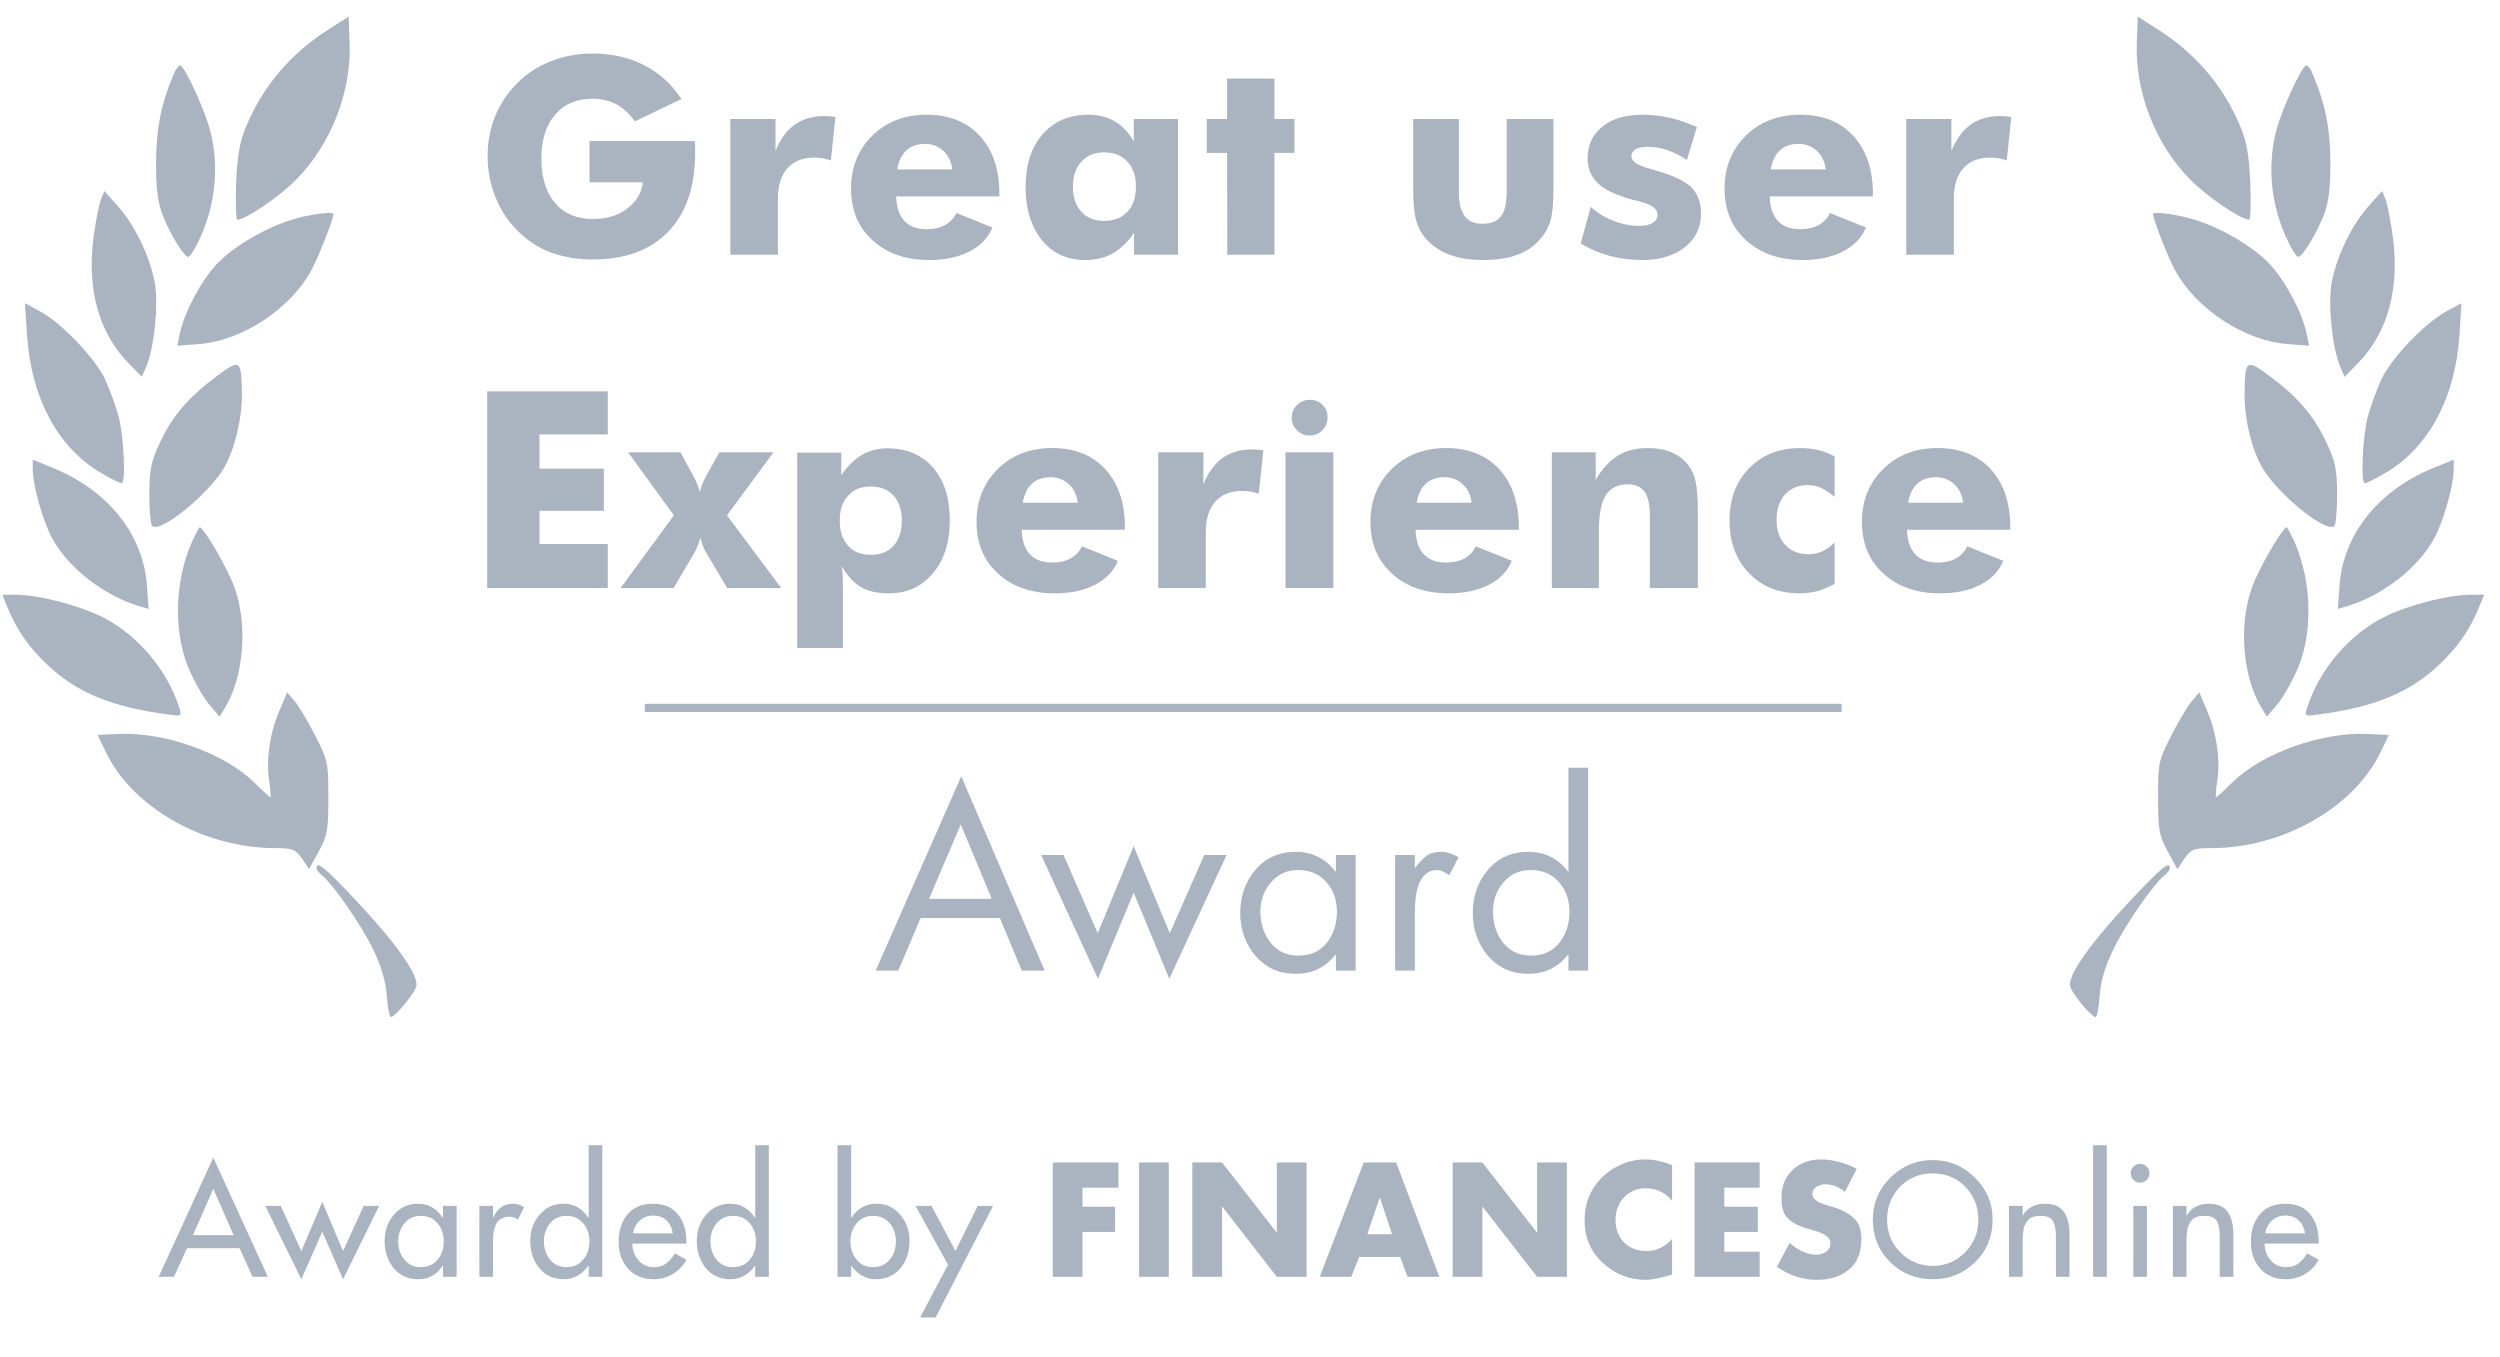 <svg width="105" height="57" viewBox="0 0 105 57" fill="none" xmlns="http://www.w3.org/2000/svg">
<path fill-rule="evenodd" clip-rule="evenodd" d="M13.748 1.268C12.173 2.289 11.038 3.637 10.343 5.298C10.059 5.993 9.974 6.504 9.917 7.696C9.889 8.547 9.903 9.228 9.974 9.228C10.314 9.228 11.748 8.249 12.443 7.54C13.905 6.064 14.77 3.85 14.685 1.764L14.642 0.7L13.748 1.268ZM7.278 3.155C6.753 4.418 6.568 5.368 6.554 6.816C6.554 7.951 6.625 8.476 6.824 9.015C7.122 9.796 7.732 10.789 7.902 10.789C7.973 10.789 8.158 10.505 8.328 10.15C9.052 8.675 9.222 7 8.824 5.468C8.597 4.616 7.817 2.899 7.59 2.757C7.519 2.715 7.377 2.899 7.278 3.155ZM3.929 9.966C4.014 9.313 4.156 8.618 4.227 8.405L4.383 8.022L4.951 8.66C5.66 9.455 6.284 10.746 6.497 11.853C6.668 12.775 6.483 14.578 6.143 15.4L5.958 15.826L5.348 15.202C4.142 13.939 3.645 12.123 3.929 9.966ZM12.457 9.171C11.279 9.483 9.832 10.32 9.108 11.087C8.441 11.796 7.718 13.158 7.547 14.038L7.448 14.521L8.37 14.45C10.172 14.308 12.188 12.974 13.067 11.37C13.379 10.803 14.004 9.199 14.004 8.987C14.004 8.887 13.167 8.972 12.457 9.171ZM4.284 19.885C2.439 18.835 1.304 16.706 1.134 14.067L1.048 12.733L1.673 13.073C2.595 13.57 3.957 15.003 4.397 15.897C4.596 16.323 4.865 17.061 4.993 17.529C5.206 18.395 5.291 20.296 5.107 20.296C5.036 20.296 4.667 20.112 4.284 19.885ZM9.108 15.798C7.945 16.649 7.235 17.472 6.724 18.579C6.341 19.388 6.284 19.672 6.27 20.75C6.27 21.417 6.327 22.027 6.384 22.084C6.71 22.425 8.739 20.779 9.406 19.658C9.86 18.877 10.172 17.572 10.158 16.536C10.144 15.103 10.087 15.06 9.108 15.798ZM2.184 22.595C1.8 21.885 1.375 20.381 1.375 19.7V19.303L2.098 19.601C4.497 20.537 6.015 22.41 6.171 24.596L6.242 25.575L5.901 25.475C4.383 25.036 2.865 23.858 2.184 22.595ZM8.058 22.765C7.306 24.482 7.278 26.724 8.001 28.242C8.228 28.753 8.597 29.378 8.824 29.633L9.222 30.101L9.463 29.704C10.243 28.399 10.414 26.228 9.846 24.667C9.577 23.9 8.555 22.141 8.385 22.141C8.37 22.141 8.214 22.425 8.058 22.765ZM1.999 27.93C1.204 27.178 0.722 26.497 0.311 25.504L0.098 24.979H0.665C1.573 24.979 3.205 25.39 4.213 25.873C5.745 26.611 7.037 28.129 7.547 29.775C7.633 30.087 7.618 30.087 7.022 30.002C4.667 29.69 3.219 29.08 1.999 27.93ZM11.748 29.818C11.336 30.74 11.166 31.932 11.308 32.812C11.364 33.195 11.379 33.493 11.364 33.493C11.336 33.493 11.024 33.209 10.669 32.854C9.392 31.62 6.923 30.74 4.979 30.825L4.099 30.868L4.468 31.634C5.603 33.933 8.555 35.607 11.521 35.621C12.315 35.621 12.4 35.664 12.684 36.061L12.982 36.501L13.394 35.749C13.763 35.054 13.791 34.855 13.791 33.479C13.791 32.031 13.777 31.96 13.252 30.924C12.968 30.357 12.571 29.69 12.4 29.477L12.06 29.08L11.748 29.818ZM13.536 36.771C13.394 36.671 13.294 36.529 13.294 36.459C13.294 36.146 13.649 36.43 14.912 37.778C16.629 39.594 17.622 40.999 17.48 41.439C17.381 41.766 16.586 42.716 16.416 42.716C16.359 42.716 16.274 42.305 16.246 41.808C16.189 41.17 16.019 40.588 15.664 39.864C15.182 38.857 14.018 37.182 13.536 36.771Z" fill="#AAB3C0"/>
<path d="M24.759 7.658V5.925H29.184C29.184 6.004 29.188 6.066 29.196 6.111V6.41C29.196 7.836 28.823 8.939 28.078 9.718C27.325 10.504 26.266 10.898 24.9 10.898C24.249 10.898 23.654 10.798 23.116 10.598C22.597 10.399 22.131 10.09 21.717 9.673C21.321 9.27 21.018 8.803 20.808 8.273C20.695 7.991 20.612 7.708 20.559 7.426C20.507 7.14 20.48 6.856 20.48 6.574C20.48 5.964 20.586 5.398 20.797 4.875C21.007 4.367 21.321 3.9 21.739 3.475C22.138 3.076 22.612 2.771 23.162 2.561C23.703 2.354 24.283 2.25 24.9 2.25C25.705 2.25 26.42 2.412 27.045 2.736C27.244 2.833 27.44 2.956 27.632 3.102C27.828 3.245 28.006 3.405 28.168 3.582C28.334 3.759 28.484 3.951 28.62 4.158L26.667 5.095C26.433 4.775 26.172 4.536 25.882 4.378C25.585 4.224 25.258 4.147 24.9 4.147C24.223 4.147 23.694 4.371 23.314 4.818C22.93 5.262 22.738 5.878 22.738 6.664C22.738 7.454 22.93 8.075 23.314 8.527C23.694 8.975 24.223 9.198 24.9 9.198C25.476 9.198 25.952 9.056 26.328 8.77C26.72 8.487 26.943 8.117 27 7.658H24.759ZM30.674 10.7V4.999H32.571V6.342C32.77 5.849 33.035 5.483 33.367 5.242C33.709 4.997 34.121 4.875 34.603 4.875C34.712 4.875 34.793 4.879 34.846 4.886C34.887 4.89 34.925 4.894 34.958 4.897C34.992 4.897 35.036 4.901 35.088 4.909L34.896 6.737C34.757 6.692 34.637 6.66 34.535 6.642C34.385 6.626 34.274 6.619 34.202 6.619C33.713 6.619 33.335 6.769 33.068 7.071C32.804 7.368 32.672 7.791 32.672 8.341V10.7H30.674ZM39.993 7.116C39.959 6.8 39.837 6.542 39.626 6.342C39.416 6.143 39.158 6.043 38.853 6.043C38.533 6.043 38.273 6.132 38.074 6.309C37.867 6.508 37.737 6.777 37.684 7.116H39.993ZM41.974 8.25H37.639C37.651 8.694 37.762 9.033 37.972 9.266C38.191 9.507 38.507 9.627 38.921 9.627C39.222 9.627 39.48 9.569 39.694 9.453C39.912 9.328 40.07 9.159 40.168 8.944L41.681 9.554C41.504 9.987 41.184 10.322 40.721 10.559C40.262 10.8 39.7 10.92 39.034 10.92C38.04 10.92 37.242 10.642 36.64 10.085C36.042 9.543 35.743 8.818 35.743 7.912C35.743 7.027 36.042 6.288 36.64 5.693C37.239 5.11 37.999 4.818 38.921 4.818C39.861 4.818 40.605 5.114 41.15 5.705C41.429 6.009 41.636 6.365 41.771 6.771C41.907 7.174 41.974 7.635 41.974 8.154V8.25ZM47.709 7.844C47.709 7.392 47.59 7.042 47.353 6.794C47.113 6.531 46.789 6.399 46.383 6.399C45.976 6.399 45.656 6.527 45.423 6.783C45.182 7.046 45.062 7.4 45.062 7.844C45.062 8.292 45.182 8.643 45.423 8.899C45.653 9.151 45.972 9.278 46.383 9.278C46.789 9.278 47.111 9.151 47.348 8.899C47.589 8.647 47.709 8.295 47.709 7.844ZM49.476 4.999V10.7H47.63V9.774C47.363 10.169 47.064 10.459 46.733 10.643C46.405 10.828 46.021 10.92 45.581 10.92C44.817 10.92 44.209 10.642 43.758 10.085C43.536 9.81 43.367 9.486 43.25 9.114C43.133 8.741 43.075 8.322 43.075 7.855C43.075 6.922 43.314 6.182 43.792 5.637C44.27 5.091 44.909 4.818 45.711 4.818C46.14 4.818 46.509 4.911 46.817 5.095C47.13 5.272 47.397 5.552 47.619 5.936V4.999H49.476ZM51.547 10.7L51.536 6.421H50.683V4.999H51.536V3.3H53.528V4.999H54.369V6.421H53.528V10.7H51.547ZM65.246 4.999V7.912C65.246 8.563 65.197 9.037 65.099 9.334C64.994 9.643 64.817 9.921 64.569 10.169C64.332 10.418 64.019 10.606 63.632 10.734C63.263 10.858 62.819 10.92 62.3 10.92C61.784 10.92 61.346 10.858 60.984 10.734C60.612 10.613 60.292 10.425 60.025 10.169C59.78 9.936 59.607 9.661 59.505 9.345C59.404 9.052 59.353 8.574 59.353 7.912V4.999H61.272V8.041C61.272 8.519 61.353 8.862 61.515 9.069C61.662 9.287 61.916 9.396 62.277 9.396C62.634 9.396 62.89 9.291 63.044 9.08C63.203 8.869 63.282 8.523 63.282 8.041V4.999H65.246ZM66.391 10.226L66.809 8.69C67.103 8.95 67.426 9.146 67.78 9.278C68.13 9.417 68.484 9.486 68.841 9.486C69.097 9.486 69.289 9.443 69.417 9.357C69.549 9.278 69.615 9.163 69.615 9.012C69.615 8.76 69.349 8.572 68.819 8.448C68.634 8.406 68.495 8.371 68.401 8.341C67.788 8.16 67.353 7.94 67.097 7.68C66.819 7.413 66.679 7.067 66.679 6.642C66.679 6.092 66.888 5.65 67.306 5.315C67.709 4.984 68.271 4.818 68.994 4.818C69.344 4.818 69.716 4.86 70.111 4.943C70.442 5.01 70.828 5.142 71.268 5.338L70.851 6.721C70.58 6.536 70.307 6.399 70.032 6.309C69.773 6.214 69.5 6.167 69.214 6.167C68.981 6.167 68.805 6.203 68.689 6.275C68.576 6.342 68.519 6.446 68.519 6.585C68.519 6.781 68.785 6.95 69.315 7.093C69.489 7.146 69.577 7.172 69.581 7.172C70.273 7.368 70.758 7.599 71.037 7.866C71.308 8.149 71.443 8.516 71.443 8.967C71.443 9.55 71.219 10.021 70.772 10.378C70.313 10.739 69.72 10.92 68.994 10.92C68.489 10.92 68.025 10.862 67.6 10.745C67.178 10.632 66.775 10.459 66.391 10.226ZM76.681 7.116C76.647 6.8 76.525 6.542 76.314 6.342C76.104 6.143 75.846 6.043 75.541 6.043C75.221 6.043 74.962 6.132 74.762 6.309C74.555 6.508 74.425 6.777 74.373 7.116H76.681ZM78.662 8.25H74.328C74.339 8.694 74.45 9.033 74.66 9.266C74.879 9.507 75.195 9.627 75.609 9.627C75.91 9.627 76.168 9.569 76.382 9.453C76.6 9.328 76.758 9.159 76.856 8.944L78.369 9.554C78.192 9.987 77.872 10.322 77.409 10.559C76.95 10.8 76.388 10.92 75.722 10.92C74.728 10.92 73.93 10.642 73.328 10.085C72.73 9.543 72.431 8.818 72.431 7.912C72.431 7.027 72.73 6.288 73.328 5.693C73.927 5.11 74.687 4.818 75.609 4.818C76.55 4.818 77.293 5.114 77.838 5.705C78.117 6.009 78.324 6.365 78.459 6.771C78.595 7.174 78.662 7.635 78.662 8.154V8.25ZM80.062 10.7V4.999H81.959V6.342C82.158 5.849 82.424 5.483 82.755 5.242C83.097 4.997 83.509 4.875 83.991 4.875C84.1 4.875 84.181 4.879 84.234 4.886C84.275 4.89 84.312 4.894 84.346 4.897C84.38 4.897 84.424 4.901 84.476 4.909L84.284 6.737C84.145 6.692 84.025 6.66 83.923 6.642C83.772 6.626 83.662 6.619 83.59 6.619C83.101 6.619 82.723 6.769 82.455 7.071C82.192 7.368 82.06 7.791 82.06 8.341V10.7H80.062ZM20.463 24.7V16.436H25.527V18.248H22.659V19.682H25.363V21.454H22.659V22.849H25.527V24.7H20.463ZM29.111 19.97C29.212 20.169 29.274 20.303 29.297 20.371C29.32 20.435 29.34 20.495 29.359 20.551C29.378 20.604 29.389 20.638 29.393 20.653C29.404 20.608 29.434 20.512 29.483 20.365C29.528 20.248 29.59 20.117 29.669 19.97L30.211 18.999H32.486L30.533 21.646L32.813 24.7H30.544L29.692 23.266C29.636 23.18 29.577 23.069 29.517 22.933C29.506 22.892 29.491 22.837 29.472 22.77C29.453 22.702 29.434 22.64 29.416 22.583C29.367 22.749 29.327 22.866 29.297 22.933C29.259 23.046 29.205 23.157 29.133 23.266L28.292 24.7H26.063L28.303 21.646L26.384 18.999H28.58L29.111 19.97ZM35.269 21.866C35.269 22.31 35.387 22.662 35.624 22.922C35.843 23.174 36.159 23.3 36.572 23.3C36.983 23.3 37.303 23.174 37.532 22.922C37.762 22.659 37.876 22.307 37.876 21.866C37.876 21.419 37.762 21.069 37.532 20.817C37.299 20.561 36.979 20.433 36.572 20.433C36.162 20.433 35.846 20.561 35.624 20.817C35.387 21.065 35.269 21.415 35.269 21.866ZM33.485 27.217V19.01H35.336V19.959C35.581 19.593 35.869 19.309 36.2 19.106C36.512 18.922 36.868 18.83 37.267 18.83C37.669 18.83 38.031 18.897 38.351 19.033C38.67 19.165 38.949 19.366 39.186 19.637C39.656 20.175 39.892 20.918 39.892 21.866C39.892 22.777 39.656 23.513 39.186 24.073C38.945 24.359 38.672 24.572 38.367 24.711C38.066 24.851 37.722 24.92 37.335 24.92C36.849 24.92 36.456 24.832 36.155 24.655C35.865 24.485 35.596 24.192 35.348 23.774C35.367 23.865 35.382 24.004 35.393 24.192C35.4 24.301 35.404 24.5 35.404 24.79V27.217H33.485ZM45.265 21.116C45.231 20.8 45.109 20.542 44.898 20.342C44.687 20.143 44.429 20.043 44.125 20.043C43.805 20.043 43.545 20.132 43.346 20.308C43.139 20.508 43.009 20.777 42.956 21.116H45.265ZM47.246 22.25H42.911C42.922 22.694 43.033 23.033 43.244 23.266C43.462 23.507 43.779 23.628 44.192 23.628C44.493 23.628 44.751 23.569 44.966 23.453C45.184 23.328 45.342 23.159 45.44 22.945L46.953 23.554C46.776 23.987 46.456 24.322 45.993 24.559C45.534 24.8 44.971 24.92 44.305 24.92C43.312 24.92 42.514 24.642 41.912 24.085C41.314 23.543 41.015 22.818 41.015 21.912C41.015 21.027 41.314 20.288 41.912 19.693C42.51 19.11 43.27 18.818 44.192 18.818C45.133 18.818 45.876 19.114 46.422 19.704C46.7 20.009 46.907 20.365 47.043 20.771C47.178 21.174 47.246 21.635 47.246 22.154V22.25ZM48.646 24.7V18.999H50.542V20.342C50.742 19.849 51.007 19.483 51.338 19.242C51.681 18.997 52.093 18.875 52.574 18.875C52.684 18.875 52.764 18.878 52.817 18.886C52.858 18.89 52.896 18.894 52.93 18.897C52.964 18.897 53.007 18.901 53.06 18.909L52.868 20.738C52.729 20.692 52.608 20.66 52.507 20.642C52.356 20.627 52.245 20.619 52.174 20.619C51.684 20.619 51.306 20.77 51.039 21.07C50.776 21.368 50.644 21.791 50.644 22.34V24.7H48.646ZM53.991 24.7V18.999H56V24.7H53.991ZM54.245 17.531H54.256C54.256 17.321 54.33 17.148 54.476 17.012C54.623 16.865 54.8 16.792 55.007 16.792C55.225 16.792 55.404 16.862 55.543 17.001C55.686 17.14 55.758 17.317 55.758 17.531C55.758 17.75 55.684 17.93 55.538 18.073C55.395 18.22 55.218 18.293 55.007 18.293C54.792 18.293 54.612 18.216 54.465 18.062C54.318 17.919 54.245 17.742 54.245 17.531ZM61.808 21.116C61.775 20.8 61.652 20.542 61.441 20.342C61.231 20.143 60.973 20.043 60.668 20.043C60.348 20.043 60.089 20.132 59.889 20.308C59.682 20.508 59.552 20.777 59.5 21.116H61.808ZM63.79 22.25H59.455C59.466 22.694 59.577 23.033 59.788 23.266C60.006 23.507 60.322 23.628 60.736 23.628C61.037 23.628 61.295 23.569 61.509 23.453C61.727 23.328 61.886 23.159 61.983 22.945L63.496 23.554C63.319 23.987 62.999 24.322 62.536 24.559C62.077 24.8 61.515 24.92 60.849 24.92C59.855 24.92 59.058 24.642 58.456 24.085C57.857 23.543 57.558 22.818 57.558 21.912C57.558 21.027 57.857 20.288 58.456 19.693C59.054 19.11 59.814 18.818 60.736 18.818C61.677 18.818 62.42 19.114 62.965 19.704C63.244 20.009 63.451 20.365 63.586 20.771C63.722 21.174 63.79 21.635 63.79 22.154V22.25ZM65.178 24.7V18.999H67.018V20.156C67.278 19.704 67.586 19.366 67.944 19.14C68.29 18.926 68.71 18.818 69.203 18.818C69.575 18.818 69.906 18.875 70.196 18.988C70.482 19.116 70.713 19.289 70.89 19.507C71.052 19.725 71.159 19.957 71.212 20.201C71.276 20.514 71.308 20.926 71.308 21.437V24.7H69.293V21.646C69.293 21.183 69.219 20.852 69.073 20.653C68.926 20.446 68.687 20.342 68.356 20.342C67.942 20.342 67.637 20.497 67.441 20.805C67.249 21.114 67.153 21.614 67.153 22.307V24.7H65.178ZM77.054 20.873C76.858 20.7 76.67 20.574 76.489 20.495C76.328 20.416 76.138 20.376 75.919 20.376C75.517 20.376 75.201 20.508 74.971 20.771C74.734 21.031 74.615 21.389 74.615 21.844C74.615 22.28 74.738 22.627 74.982 22.882C75.219 23.146 75.549 23.277 75.97 23.277C76.169 23.277 76.361 23.236 76.546 23.153C76.742 23.059 76.911 22.935 77.054 22.781V24.525C76.813 24.653 76.57 24.755 76.326 24.83C76.066 24.89 75.82 24.92 75.586 24.92C74.706 24.92 73.996 24.638 73.458 24.073C73.274 23.885 73.121 23.678 73.001 23.453C72.884 23.227 72.794 22.982 72.73 22.719C72.67 22.455 72.64 22.167 72.64 21.855C72.64 20.956 72.915 20.226 73.464 19.665C74.017 19.101 74.732 18.818 75.609 18.818C75.883 18.818 76.145 18.848 76.393 18.909C76.634 18.969 76.854 19.057 77.054 19.174V20.873ZM82.45 21.116C82.416 20.8 82.294 20.542 82.083 20.342C81.872 20.143 81.614 20.043 81.31 20.043C80.99 20.043 80.73 20.132 80.531 20.308C80.324 20.508 80.194 20.777 80.141 21.116H82.45ZM84.431 22.25H80.096C80.107 22.694 80.218 23.033 80.429 23.266C80.647 23.507 80.963 23.628 81.377 23.628C81.678 23.628 81.936 23.569 82.151 23.453C82.369 23.328 82.527 23.159 82.625 22.945L84.138 23.554C83.961 23.987 83.641 24.322 83.178 24.559C82.719 24.8 82.156 24.92 81.49 24.92C80.497 24.92 79.699 24.642 79.097 24.085C78.499 23.543 78.2 22.818 78.2 21.912C78.2 21.027 78.499 20.288 79.097 19.693C79.695 19.11 80.455 18.818 81.377 18.818C82.318 18.818 83.061 19.114 83.607 19.704C83.885 20.009 84.092 20.365 84.228 20.771C84.363 21.174 84.431 21.635 84.431 22.154V22.25Z" fill="#AAB3C0"/>
<rect x="27.081" y="29.561" width="50.269" height="0.344" fill="#AAB3C0"/>
<path d="M41.995 38.555H38.668L37.728 40.766H36.778L40.373 32.605L43.875 40.766H42.914L41.995 38.555ZM41.654 37.75L40.352 34.63L39.02 37.75H41.654ZM44.669 35.911L46.105 39.196L47.613 35.539L49.131 39.196L50.578 35.911H51.517L49.111 41.107L47.613 37.491L46.115 41.107L43.728 35.911H44.669ZM54.518 36.541C54.056 36.541 53.678 36.713 53.381 37.057C53.085 37.402 52.937 37.812 52.937 38.287C52.937 38.79 53.078 39.224 53.361 39.589C53.65 39.953 54.039 40.136 54.528 40.136C55.038 40.136 55.434 39.96 55.716 39.609C56.005 39.251 56.15 38.814 56.15 38.297C56.15 37.794 56.002 37.378 55.706 37.047C55.41 36.71 55.014 36.541 54.518 36.541ZM56.935 35.911V40.766H56.109V40.095H56.088C55.668 40.632 55.11 40.9 54.414 40.9C53.726 40.9 53.164 40.649 52.731 40.146C52.304 39.644 52.09 39.044 52.09 38.349C52.09 37.633 52.304 37.027 52.731 36.531C53.158 36.028 53.722 35.777 54.425 35.777C55.107 35.777 55.661 36.052 56.088 36.603H56.109V35.911H56.935ZM59.423 35.911V36.438H59.443C59.616 36.211 59.774 36.045 59.919 35.942C60.07 35.832 60.27 35.777 60.518 35.777C60.745 35.777 60.993 35.852 61.261 36.004L60.869 36.758C60.656 36.613 60.49 36.541 60.373 36.541C59.739 36.541 59.423 37.14 59.423 38.339V40.766H58.596V35.911H59.423ZM64.284 36.541C63.823 36.541 63.444 36.713 63.148 37.057C62.852 37.402 62.704 37.812 62.704 38.287C62.704 38.79 62.845 39.224 63.127 39.589C63.417 39.953 63.806 40.136 64.295 40.136C64.804 40.136 65.2 39.96 65.483 39.609C65.772 39.251 65.917 38.814 65.917 38.297C65.917 37.794 65.769 37.378 65.472 37.047C65.176 36.71 64.78 36.541 64.284 36.541ZM65.875 40.766V40.095H65.855C65.441 40.632 64.884 40.9 64.181 40.9C63.492 40.9 62.931 40.649 62.497 40.146C62.07 39.644 61.857 39.044 61.857 38.349C61.857 37.633 62.07 37.027 62.497 36.531C62.924 36.028 63.489 35.777 64.192 35.777C64.88 35.777 65.434 36.052 65.855 36.603H65.875V32.244H66.702V40.766H65.875Z" fill="#AAB3C0"/>
<path fill-rule="evenodd" clip-rule="evenodd" d="M90.682 1.268C92.257 2.289 93.393 3.637 94.088 5.298C94.372 5.993 94.457 6.504 94.514 7.696C94.542 8.547 94.528 9.228 94.457 9.228C94.116 9.228 92.683 8.249 91.988 7.54C90.526 6.064 89.661 3.85 89.746 1.764L89.788 0.7L90.682 1.268ZM97.153 3.155C97.678 4.418 97.862 5.368 97.877 6.816C97.877 7.951 97.806 8.476 97.607 9.015C97.309 9.796 96.699 10.789 96.528 10.789C96.458 10.789 96.273 10.505 96.103 10.15C95.379 8.675 95.209 7 95.606 5.468C95.833 4.616 96.614 2.899 96.841 2.757C96.912 2.715 97.054 2.899 97.153 3.155ZM100.502 9.966C100.417 9.313 100.275 8.618 100.204 8.405L100.048 8.022L99.48 8.66C98.771 9.455 98.146 10.746 97.933 11.853C97.763 12.775 97.948 14.578 98.288 15.4L98.473 15.826L99.083 15.202C100.289 13.939 100.786 12.123 100.502 9.966ZM91.974 9.171C93.151 9.483 94.599 10.32 95.322 11.087C95.989 11.796 96.713 13.158 96.883 14.038L96.983 14.521L96.06 14.45C94.258 14.308 92.243 12.974 91.363 11.37C91.051 10.803 90.427 9.199 90.427 8.987C90.427 8.887 91.264 8.972 91.974 9.171ZM100.147 19.885C101.992 18.835 103.127 16.706 103.297 14.067L103.382 12.733L102.758 13.073C101.836 13.57 100.473 15.003 100.033 15.897C99.835 16.323 99.565 17.061 99.438 17.529C99.225 18.395 99.139 20.296 99.324 20.296C99.395 20.296 99.764 20.112 100.147 19.885ZM95.322 15.798C96.486 16.649 97.195 17.472 97.706 18.579C98.089 19.388 98.146 19.672 98.16 20.75C98.16 21.417 98.104 22.027 98.047 22.084C97.721 22.425 95.691 20.779 95.024 19.658C94.57 18.877 94.258 17.572 94.272 16.536C94.287 15.103 94.343 15.06 95.322 15.798ZM102.247 22.595C102.63 21.885 103.056 20.381 103.056 19.7V19.303L102.332 19.601C99.934 20.537 98.416 22.41 98.26 24.596L98.189 25.575L98.529 25.475C100.048 25.036 101.566 23.858 102.247 22.595ZM96.373 22.765C97.124 24.482 97.153 26.724 96.429 28.242C96.202 28.753 95.833 29.378 95.606 29.633L95.209 30.101L94.968 29.704C94.187 28.399 94.017 26.228 94.585 24.667C94.854 23.9 95.876 22.141 96.046 22.141C96.06 22.141 96.216 22.425 96.373 22.765ZM102.432 27.93C103.226 27.178 103.709 26.497 104.12 25.504L104.333 24.979H103.765C102.857 24.979 101.225 25.39 100.218 25.873C98.685 26.611 97.394 28.129 96.883 29.775C96.798 30.087 96.812 30.087 97.408 30.002C99.764 29.69 101.211 29.08 102.432 27.93ZM92.683 29.818C93.095 30.74 93.265 31.932 93.123 32.812C93.066 33.195 93.052 33.493 93.066 33.493C93.095 33.493 93.407 33.209 93.761 32.854C95.039 31.62 97.508 30.74 99.452 30.825L100.331 30.868L99.963 31.634C98.827 33.933 95.876 35.607 92.91 35.621C92.115 35.621 92.03 35.664 91.746 36.061L91.448 36.501L91.037 35.749C90.668 35.054 90.64 34.855 90.64 33.479C90.64 32.031 90.654 31.96 91.179 30.924C91.463 30.357 91.86 29.69 92.03 29.477L92.371 29.08L92.683 29.818ZM90.895 36.771C91.037 36.671 91.136 36.529 91.136 36.459C91.136 36.146 90.782 36.43 89.519 37.778C87.802 39.594 86.808 40.999 86.95 41.439C87.05 41.766 87.844 42.716 88.015 42.716C88.071 42.716 88.156 42.305 88.185 41.808C88.242 41.17 88.412 40.588 88.767 39.864C89.249 38.857 90.413 37.182 90.895 36.771Z" fill="#AAB3C0"/>
<path d="M10.06 52.423H7.856L7.308 53.627H6.665L8.958 48.62L11.252 53.627H10.608L10.06 52.423ZM9.812 51.875L8.958 49.932L8.105 51.875H9.812ZM11.791 50.646L12.657 52.544L13.536 50.48L14.409 52.544L15.275 50.646H15.925L14.409 53.729L13.536 51.735L12.657 53.729L11.141 50.646H11.791ZM17.669 53.219C17.971 53.219 18.206 53.115 18.376 52.907C18.55 52.699 18.637 52.442 18.637 52.136C18.637 51.835 18.55 51.582 18.376 51.378C18.202 51.17 17.966 51.066 17.669 51.066C17.385 51.066 17.155 51.172 16.981 51.385C16.811 51.593 16.726 51.843 16.726 52.136C16.726 52.434 16.811 52.688 16.981 52.901C17.151 53.113 17.38 53.219 17.669 53.219ZM19.179 50.646V53.627H18.606V53.162H18.593C18.338 53.54 18 53.729 17.58 53.729C17.142 53.729 16.794 53.574 16.535 53.264C16.28 52.95 16.153 52.567 16.153 52.117C16.153 51.693 16.282 51.327 16.542 51.022C16.801 50.712 17.14 50.556 17.561 50.556C17.99 50.556 18.334 50.752 18.593 51.142H18.606V50.646H19.179ZM20.706 50.646V51.13H20.725C20.797 50.951 20.903 50.811 21.043 50.709C21.188 50.607 21.353 50.556 21.54 50.556C21.702 50.556 21.859 50.605 22.012 50.703L21.75 51.225C21.657 51.145 21.54 51.104 21.4 51.104C21.252 51.104 21.128 51.136 21.031 51.2C20.933 51.259 20.861 51.346 20.814 51.461C20.772 51.572 20.742 51.682 20.725 51.792C20.712 51.898 20.706 52.022 20.706 52.162V53.627H20.133V50.646H20.706ZM23.787 53.219C24.088 53.219 24.324 53.115 24.494 52.907C24.668 52.699 24.755 52.442 24.755 52.136C24.755 51.835 24.668 51.582 24.494 51.378C24.32 51.17 24.084 51.066 23.787 51.066C23.502 51.066 23.273 51.172 23.099 51.385C22.929 51.593 22.844 51.843 22.844 52.136C22.844 52.434 22.929 52.688 23.099 52.901C23.268 53.113 23.498 53.219 23.787 53.219ZM24.723 53.627V53.162H24.71C24.591 53.336 24.443 53.474 24.264 53.576C24.09 53.678 23.901 53.729 23.697 53.729C23.256 53.729 22.907 53.574 22.653 53.264C22.398 52.95 22.27 52.567 22.27 52.117C22.27 51.693 22.4 51.327 22.659 51.022C22.918 50.712 23.256 50.556 23.672 50.556C24.105 50.556 24.451 50.752 24.71 51.142H24.723V48.097H25.296V53.627H24.723ZM28.83 52.232H26.556C26.56 52.499 26.645 52.731 26.811 52.926C26.976 53.122 27.191 53.219 27.454 53.219C27.662 53.219 27.832 53.172 27.963 53.079C28.099 52.981 28.227 52.835 28.346 52.64L28.83 52.913C28.69 53.168 28.497 53.368 28.25 53.512C28.008 53.657 27.741 53.729 27.448 53.729C27.002 53.729 26.645 53.58 26.377 53.283C26.114 52.986 25.982 52.612 25.982 52.162C25.982 51.686 26.108 51.3 26.358 51.002C26.609 50.705 26.968 50.556 27.435 50.556C27.889 50.556 28.235 50.705 28.473 51.002C28.711 51.295 28.83 51.675 28.83 52.143V52.232ZM26.588 51.799H28.257C28.223 51.569 28.133 51.389 27.989 51.257C27.845 51.121 27.66 51.053 27.435 51.053C27.214 51.053 27.025 51.123 26.868 51.264C26.715 51.404 26.622 51.582 26.588 51.799ZM30.781 53.219C31.083 53.219 31.318 53.115 31.488 52.907C31.662 52.699 31.75 52.442 31.75 52.136C31.75 51.835 31.662 51.582 31.488 51.378C31.314 51.17 31.078 51.066 30.781 51.066C30.497 51.066 30.267 51.172 30.093 51.385C29.923 51.593 29.838 51.843 29.838 52.136C29.838 52.434 29.923 52.688 30.093 52.901C30.263 53.113 30.492 53.219 30.781 53.219ZM31.718 53.627V53.162H31.705C31.586 53.336 31.437 53.474 31.259 53.576C31.085 53.678 30.896 53.729 30.692 53.729C30.25 53.729 29.902 53.574 29.647 53.264C29.392 52.95 29.265 52.567 29.265 52.117C29.265 51.693 29.395 51.327 29.654 51.022C29.913 50.712 30.25 50.556 30.666 50.556C31.1 50.556 31.446 50.752 31.705 51.142H31.718V48.097H32.291V53.627H31.718ZM36.66 53.219C36.961 53.219 37.197 53.115 37.367 52.907C37.541 52.699 37.628 52.442 37.628 52.136C37.628 51.835 37.541 51.582 37.367 51.378C37.193 51.17 36.957 51.066 36.66 51.066C36.375 51.066 36.146 51.172 35.972 51.385C35.802 51.593 35.717 51.843 35.717 52.136C35.717 52.434 35.802 52.688 35.972 52.901C36.142 53.113 36.371 53.219 36.66 53.219ZM35.175 53.627V48.097H35.749V51.142H35.761C36.02 50.752 36.367 50.556 36.8 50.556C37.216 50.556 37.554 50.712 37.813 51.022C38.072 51.327 38.201 51.693 38.201 52.117C38.201 52.567 38.074 52.95 37.819 53.264C37.564 53.574 37.216 53.729 36.774 53.729C36.57 53.729 36.379 53.678 36.201 53.576C36.027 53.474 35.88 53.336 35.761 53.162H35.749V53.627H35.175ZM39.817 53.117L38.454 50.646H39.123L40.13 52.538L41.066 50.646H41.709L39.295 55.334H38.645L39.817 53.117ZM46.974 49.881H45.465V50.684H46.834V51.741H45.465V53.627H44.216V48.824H46.974V49.881ZM49.089 48.824V53.627H47.841V48.824H49.089ZM50.078 53.627V48.824H51.327L53.614 51.76H53.627V48.824H54.875V53.627H53.627L51.34 50.684H51.327V53.627H50.078ZM58.805 52.792H57.085L56.754 53.627H55.429L57.276 48.824H58.639L60.449 53.627H59.117L58.805 52.792ZM58.467 51.837L57.958 50.308H57.945L57.429 51.837H58.467ZM61.011 53.627V48.824H62.26L64.546 51.76H64.559V48.824H65.808V53.627H64.559L62.272 50.684H62.26V53.627H61.011ZM70.228 48.938V50.435C70.101 50.266 69.939 50.136 69.744 50.047C69.553 49.953 69.349 49.907 69.132 49.907C68.754 49.907 68.447 50.034 68.209 50.289C67.971 50.544 67.852 50.86 67.852 51.238C67.852 51.62 67.971 51.935 68.209 52.181C68.451 52.423 68.765 52.544 69.151 52.544C69.355 52.544 69.553 52.499 69.744 52.41C69.935 52.317 70.096 52.191 70.228 52.034V53.531C69.744 53.68 69.377 53.754 69.126 53.754C68.442 53.754 67.841 53.519 67.323 53.047C66.809 52.584 66.552 51.979 66.552 51.232C66.552 50.544 66.788 49.958 67.26 49.474C67.497 49.231 67.778 49.042 68.1 48.907C68.423 48.766 68.752 48.696 69.088 48.696C69.457 48.696 69.837 48.777 70.228 48.938ZM73.905 49.881H72.421V50.684H73.829V51.741H72.421V52.569H73.905V53.627H71.172V48.824H73.905V49.881ZM77.981 49.091L77.484 50.06C77.229 49.847 76.953 49.741 76.656 49.741C76.524 49.741 76.401 49.777 76.286 49.849C76.176 49.922 76.121 50.019 76.121 50.142C76.121 50.227 76.155 50.304 76.223 50.372C76.295 50.44 76.361 50.486 76.42 50.512C76.484 50.537 76.569 50.567 76.675 50.601L76.993 50.697C77.367 50.807 77.658 50.964 77.866 51.168C78.074 51.368 78.178 51.648 78.178 52.009C78.178 52.591 78.013 53.022 77.681 53.302C77.325 53.604 76.87 53.754 76.318 53.754C75.715 53.754 75.153 53.572 74.63 53.206L75.165 52.2C75.543 52.531 75.913 52.697 76.274 52.697C76.435 52.697 76.575 52.657 76.694 52.576C76.817 52.491 76.879 52.37 76.879 52.213C76.879 51.996 76.677 51.828 76.274 51.709C76.261 51.705 76.21 51.69 76.121 51.665C75.891 51.601 75.711 51.542 75.579 51.486C75.448 51.431 75.316 51.355 75.184 51.257C75.053 51.155 74.959 51.028 74.904 50.875C74.849 50.722 74.821 50.533 74.821 50.308C74.821 49.824 74.976 49.435 75.286 49.142C75.596 48.845 75.993 48.696 76.478 48.696C76.72 48.696 76.977 48.732 77.248 48.805C77.524 48.877 77.769 48.972 77.981 49.091ZM79.397 49.461C79.894 48.968 80.486 48.722 81.174 48.722C81.862 48.722 82.452 48.968 82.945 49.461C83.442 49.949 83.69 50.537 83.69 51.225C83.69 51.935 83.446 52.529 82.958 53.009C82.469 53.489 81.875 53.729 81.174 53.729C80.473 53.729 79.879 53.489 79.39 53.009C78.902 52.529 78.658 51.935 78.658 51.225C78.658 50.537 78.904 49.949 79.397 49.461ZM79.823 52.608C80.201 52.981 80.652 53.168 81.174 53.168C81.696 53.168 82.147 52.981 82.525 52.608C82.902 52.23 83.091 51.769 83.091 51.225C83.091 50.686 82.909 50.227 82.544 49.849C82.183 49.471 81.726 49.282 81.174 49.282C80.622 49.282 80.163 49.471 79.798 49.849C79.437 50.227 79.257 50.686 79.257 51.225C79.257 51.769 79.445 52.23 79.823 52.608ZM84.953 50.646V51.047H84.965C85.05 50.89 85.173 50.769 85.335 50.684C85.5 50.599 85.677 50.556 85.864 50.556C86.254 50.556 86.528 50.671 86.685 50.9C86.842 51.13 86.921 51.446 86.921 51.85V53.627H86.348V51.92C86.348 51.627 86.305 51.412 86.22 51.276C86.139 51.136 85.963 51.066 85.692 51.066C85.573 51.066 85.469 51.081 85.379 51.111C85.29 51.14 85.22 51.189 85.169 51.257C85.118 51.325 85.076 51.391 85.042 51.455C85.012 51.514 84.991 51.601 84.978 51.716C84.965 51.826 84.957 51.913 84.953 51.977C84.953 52.041 84.953 52.134 84.953 52.257V53.627H84.379V50.646H84.953ZM88.485 48.097V53.627H87.911V48.097H88.485ZM90.171 50.646V53.627H89.598V50.646H90.171ZM89.604 49.002C89.68 48.921 89.774 48.881 89.884 48.881C89.995 48.881 90.088 48.921 90.165 49.002C90.241 49.078 90.279 49.172 90.279 49.282C90.279 49.389 90.241 49.48 90.165 49.556C90.088 49.633 89.995 49.671 89.884 49.671C89.774 49.671 89.68 49.633 89.604 49.556C89.528 49.48 89.489 49.389 89.489 49.282C89.489 49.172 89.528 49.078 89.604 49.002ZM91.833 50.646V51.047H91.846C91.931 50.89 92.054 50.769 92.215 50.684C92.381 50.599 92.557 50.556 92.744 50.556C93.135 50.556 93.409 50.671 93.566 50.9C93.723 51.13 93.802 51.446 93.802 51.85V53.627H93.228V51.92C93.228 51.627 93.186 51.412 93.101 51.276C93.02 51.136 92.844 51.066 92.572 51.066C92.453 51.066 92.349 51.081 92.26 51.111C92.171 51.14 92.101 51.189 92.05 51.257C91.999 51.325 91.956 51.391 91.922 51.455C91.893 51.514 91.871 51.601 91.859 51.716C91.846 51.826 91.837 51.913 91.833 51.977C91.833 52.041 91.833 52.134 91.833 52.257V53.627H91.26V50.646H91.833ZM97.385 52.232H95.111C95.115 52.499 95.2 52.731 95.365 52.926C95.531 53.122 95.745 53.219 96.009 53.219C96.217 53.219 96.387 53.172 96.518 53.079C96.654 52.981 96.782 52.835 96.9 52.64L97.385 52.913C97.245 53.168 97.051 53.368 96.805 53.512C96.563 53.657 96.295 53.729 96.002 53.729C95.556 53.729 95.2 53.58 94.932 53.283C94.669 52.986 94.537 52.612 94.537 52.162C94.537 51.686 94.662 51.3 94.913 51.002C95.163 50.705 95.522 50.556 95.99 50.556C96.444 50.556 96.79 50.705 97.028 51.002C97.266 51.295 97.385 51.675 97.385 52.143V52.232ZM95.142 51.799H96.811C96.777 51.569 96.688 51.389 96.544 51.257C96.399 51.121 96.215 51.053 95.99 51.053C95.769 51.053 95.58 51.123 95.423 51.264C95.27 51.404 95.176 51.582 95.142 51.799Z" fill="#AAB3C0"/>
</svg>
